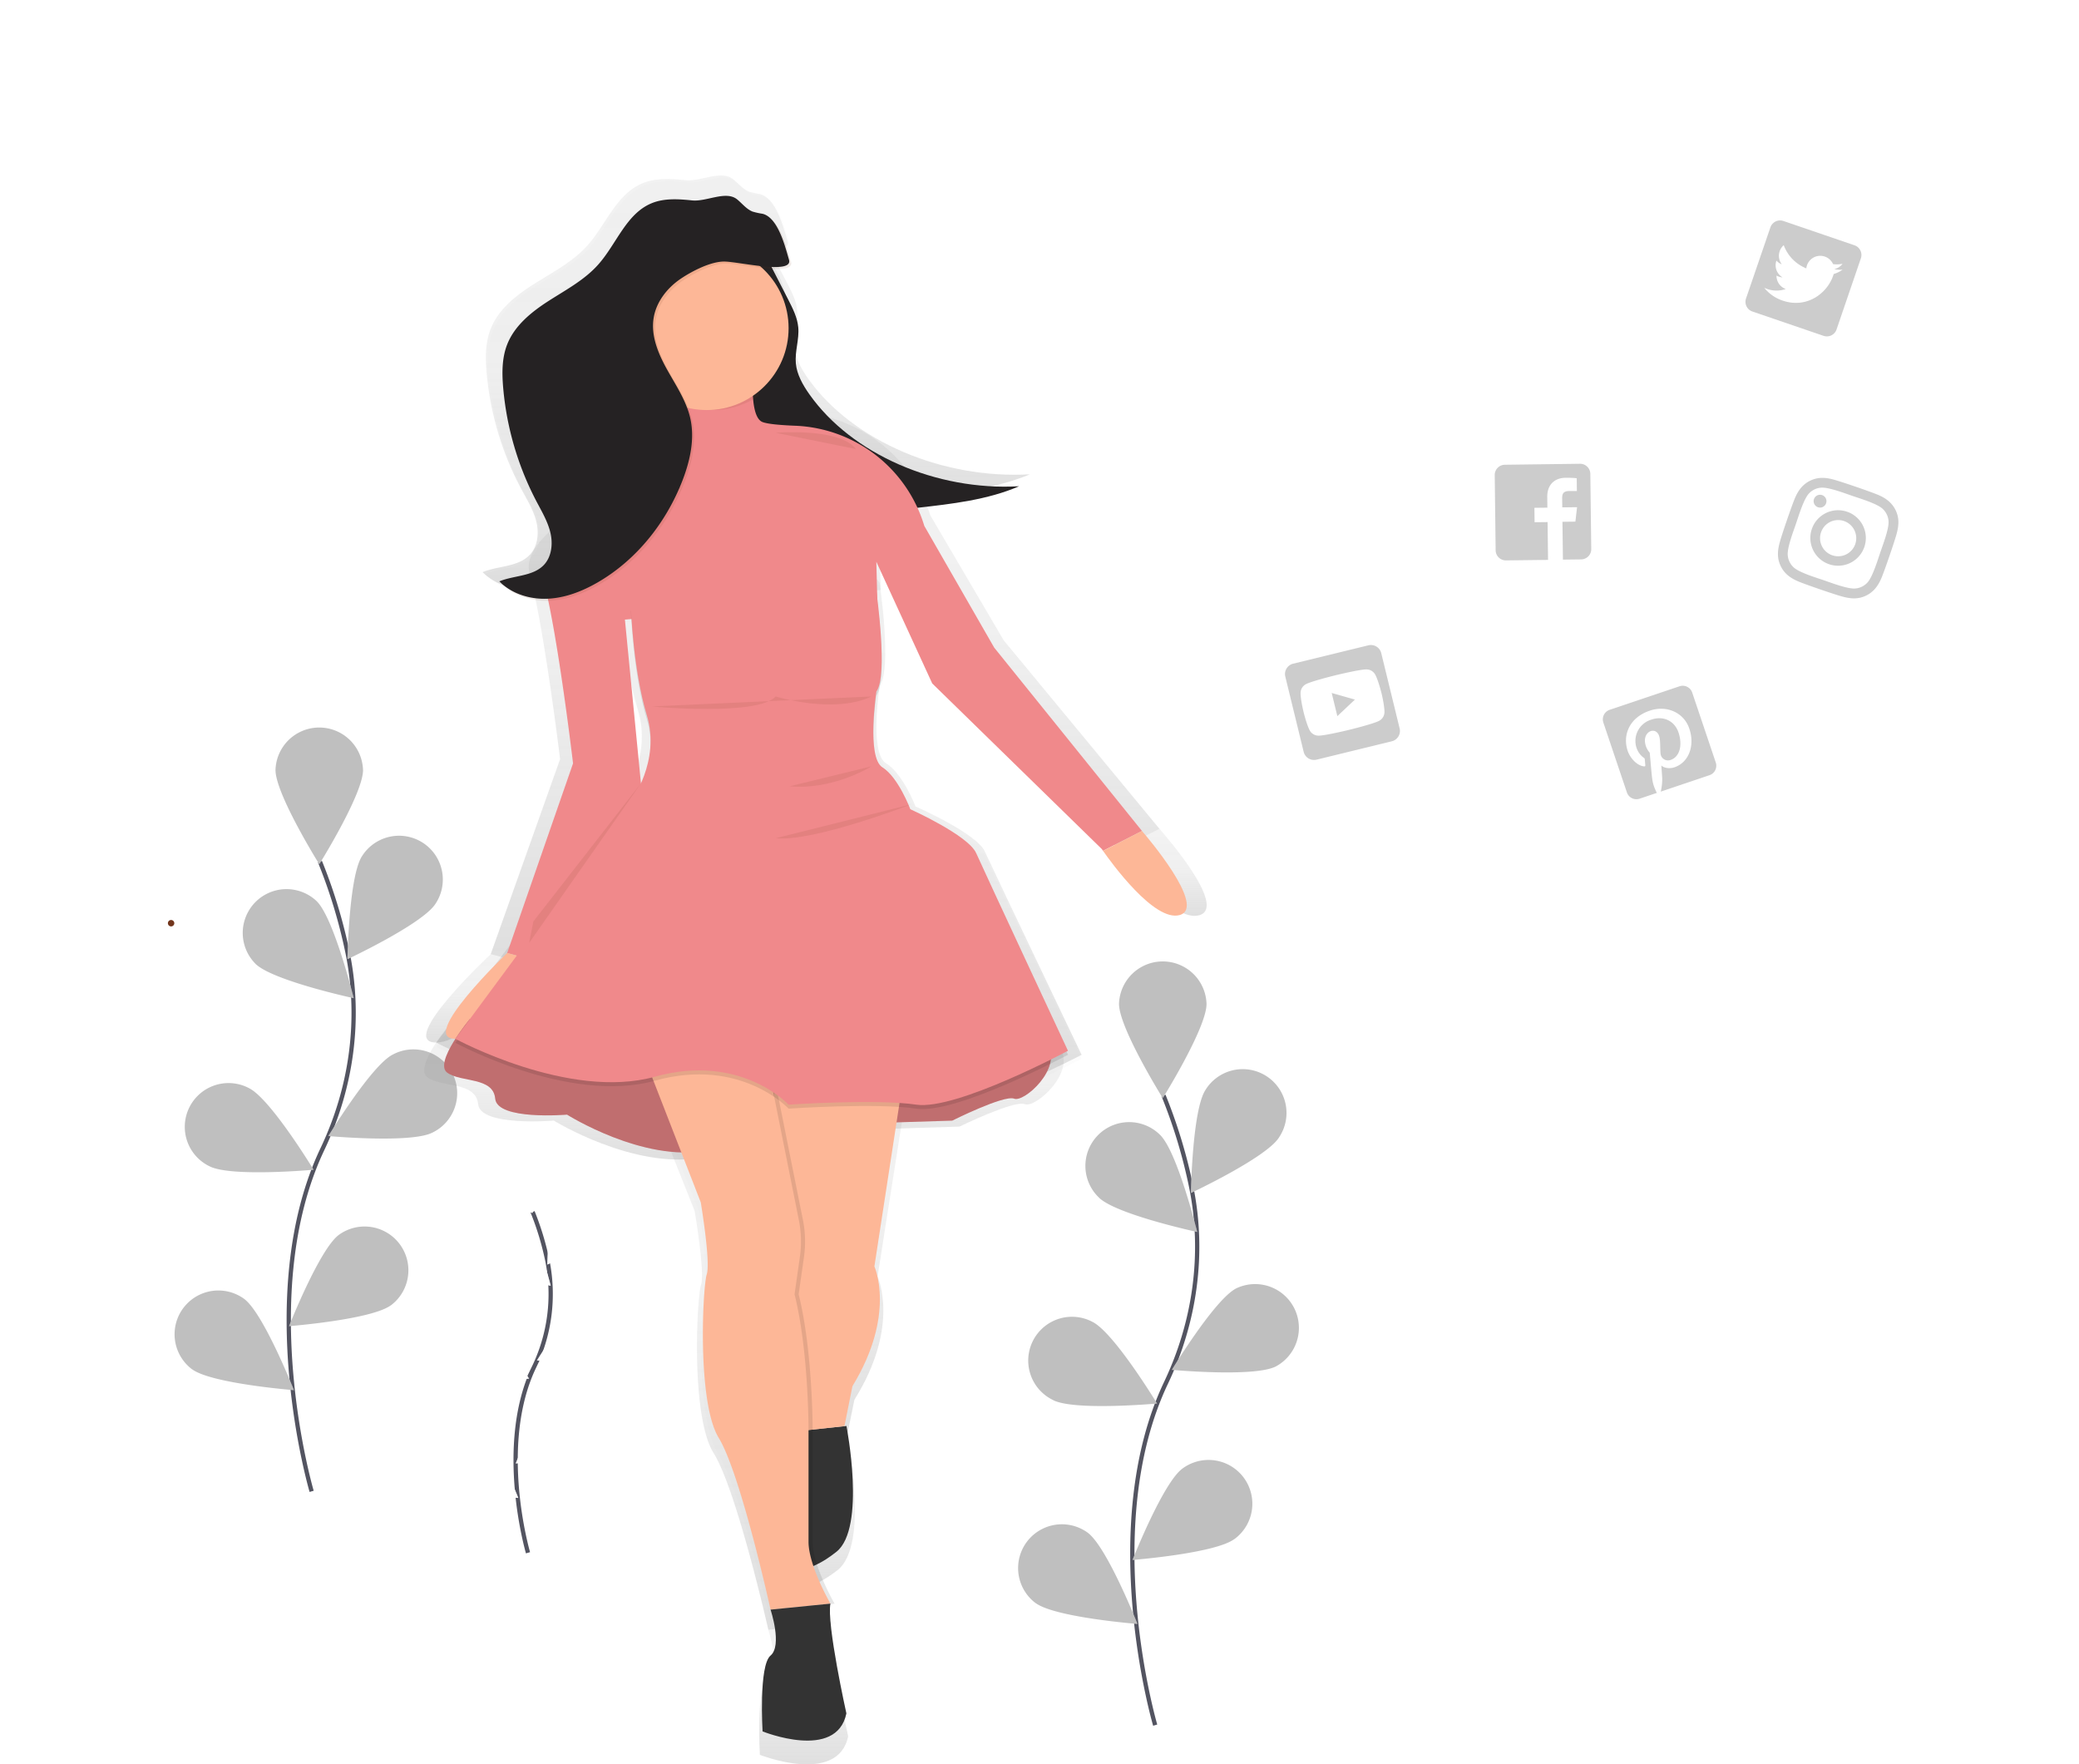 <svg data-name="Layer 1" xmlns="http://www.w3.org/2000/svg" xmlns:xlink="http://www.w3.org/1999/xlink" width="974" height="826.5"><defs><linearGradient id="a" x1="523.15" y1="270.5" x2="523.15" y2="140.24" gradientUnits="userSpaceOnUse"><stop offset="0" stop-color="gray" stop-opacity=".25"/><stop offset=".54" stop-color="gray" stop-opacity=".12"/><stop offset="1" stop-color="gray" stop-opacity=".1"/></linearGradient><linearGradient id="b" x1="499.54" y1="486.65" x2="499.54" y2="196.24" xlink:href="#a"/><linearGradient id="c" x1="333.19" y1="525.11" x2="333.19" y2="483.76" xlink:href="#a"/><linearGradient id="d" x1="657.67" y1="465.78" x2="657.67" y2="424.96" xlink:href="#a"/><linearGradient id="e" x1="497.67" y1="781.22" x2="497.67" y2="711.67" xlink:href="#a"/><linearGradient id="f" x1="461.55" y1="579.89" x2="461.55" y2="515.52" xlink:href="#a"/><linearGradient id="g" x1="505.42" y1="714.55" x2="505.42" y2="520.3" xlink:href="#a"/><linearGradient id="h" x1="458.63" y1="800.14" x2="458.63" y2="525.11" xlink:href="#a"/><linearGradient id="i" x1="456.66" y1="800.14" x2="456.66" y2="525.11" xlink:href="#a"/><linearGradient id="j" x1="489.5" y1="863.25" x2="489.5" y2="797.25" xlink:href="#a"/><linearGradient id="k" x1="468.48" y1="558.97" x2="468.48" y2="297.1" xlink:href="#a"/><linearGradient id="l" x1="468.48" y1="557.05" x2="468.48" y2="295.18" xlink:href="#a"/><linearGradient id="m" x1="495.17" y1="240.97" x2="495.17" y2="232.88" xlink:href="#a"/><linearGradient id="n" x1="410.77" y1="277.73" x2="410.77" y2="259.19" xlink:href="#a"/><linearGradient id="o" x1="441.39" y1="222.2" x2="441.39" y2="196.24" xlink:href="#a"/><linearGradient id="p" x1="328.39" y1="185.45" x2="328.39" y2="106.6" xlink:href="#a"/><linearGradient id="q" x1="411.52" y1="314.08" x2="411.52" y2="119.93" xlink:href="#a"/><linearGradient id="r" x1="410.54" y1="313.12" x2="410.54" y2="118.97" xlink:href="#a"/><linearGradient id="s" x1="502.46" y1="403.68" x2="502.46" y2="393.85" xlink:href="#a"/><linearGradient id="t" x1="508.86" y1="428.61" x2="508.86" y2="412.12" xlink:href="#a"/><linearGradient id="u" x1="468.48" y1="366.2" x2="468.48" y2="360.19" xlink:href="#a"/></defs><path d="M971.8 140.18c-4.86 29.85-15.92 58.41-20.67 88.27-3.79 23.85-3.54 48.47-10.61 71.57-7.14 23.36-21.44 44.06-28.42 67.44-.16.53-.32 1.07-.47 1.6a125.21 125.21 0 00-3.71 18.8q-.39 3.16-.65 6.32c-1.81 22 .71 44.63 1.49 66.87 1.08 30.81-2.27 64.2-22.63 87.35-14.22 16.16-34.76 25-54.6 33.4-30 12.66-60.45 25.44-92.72 29.79-60.48 8.14-122.94-13.92-182.39-.2-49.82 11.5-91 46.72-139.67 62.41-49.27 15.89-102.8 10.7-153.62.9-93.32-18-188.71-54.61-246.61-130-7.64-9.95-14.75-21-16.21-33.46-1.08-9.13 1-18.31 3-27.27 9-40 18.75-81.52 44.68-113.22 22.33-27.29 55.63-45.89 71.12-77.57 20.28-41.47 3.63-91-16-132.73-4.73-10-9.71-20.29-10.71-31.35-1.93-20.85 11.13-40.85 28.2-53.04s37.74-18.09 57.94-23.81c35.91-10 77.07-16.44 110.46-33.13 32.59-16.3 58.55-21.24 96-18.34a969.24 969.24 0 01163.4 26.87c56.8 14.45 115.48 34.2 172.81 21.78 22.86-5 44.34-14.87 66.94-20.89 18.9-5 38.43-7.31 58-8.42 39.57-2.23 84.41 2.74 109.3 33.59 18.94 23.54 21.22 56.64 16.35 86.47z" fill="#fff"/><path d="M541.2 808.14s-27.2-92.4 5.1-160.41c13.56-28.55 18.07-60.59 11.8-91.56a245.46 245.46 0 00-13-43" fill="none" stroke="#535461" stroke-miterlimit="10" stroke-width="2"/><path d="M565.26 470.25c0 11.32-20.51 44.17-20.51 44.17s-20.5-32.89-20.5-44.17a20.51 20.51 0 0141 0zm33.89 62.68c-6.15 9.51-41.22 25.93-41.22 25.93s.64-38.71 6.79-48.22a20.51 20.51 0 1134.42 22.29zm-1.48 107.2c-10.11 5.12-48.67 1.58-48.67 1.58s20.09-33.1 30.2-38.19a20.51 20.51 0 0118.46 36.62zm-19.39 80.85c-9.1 6.73-47.7 9.78-47.7 9.78s14.21-36 23.31-42.75a20.518 20.518 0 1124.39 33zm-63.4-159.93c8.12 7.89 46 16.07 46 16.07s-9.27-37.59-17.39-45.48a20.51 20.51 0 10-28.58 29.42zm-21.47 94.85c10.11 5.1 48.67 1.58 48.67 1.58s-20.08-33.1-30.21-38.23a20.51 20.51 0 10-18.46 36.62zm-8.22 95.05c9.1 6.73 47.7 9.78 47.7 9.78s-14.21-36-23.31-42.75a20.518 20.518 0 00-24.39 33z" fill="#fff"/><path d="M565.26 470.25c0 11.32-20.51 44.17-20.51 44.17s-20.5-32.89-20.5-44.17a20.51 20.51 0 0141 0zm33.89 62.68c-6.15 9.51-41.22 25.93-41.22 25.93s.64-38.71 6.79-48.22a20.51 20.51 0 1134.42 22.29zm-1.48 107.2c-10.11 5.12-48.67 1.58-48.67 1.58s20.09-33.1 30.2-38.19a20.51 20.51 0 0118.46 36.62zm-19.39 80.85c-9.1 6.73-47.7 9.78-47.7 9.78s14.21-36 23.31-42.75a20.518 20.518 0 1124.39 33zm-63.4-159.93c8.12 7.89 46 16.07 46 16.07s-9.27-37.59-17.39-45.48a20.51 20.51 0 10-28.58 29.42zm-21.47 94.85c10.11 5.1 48.67 1.58 48.67 1.58s-20.08-33.1-30.21-38.23a20.51 20.51 0 10-18.46 36.62zm-8.22 95.05c9.1 6.73 47.7 9.78 47.7 9.78s-14.21-36-23.31-42.75a20.518 20.518 0 00-24.39 33z" opacity=".25"/><path d="M146 698.62s-27.22-92.41 5.1-160.42c13.56-28.55 18.07-60.59 11.8-91.56a245.46 245.46 0 00-13-43" fill="none" stroke="#535461" stroke-miterlimit="10" stroke-width="2"/><path d="M170.09 360.68c0 11.32-20.51 44.17-20.51 44.17s-20.51-32.84-20.51-44.17a20.51 20.51 0 0141 0zM204 423.41c-6.15 9.51-41.22 25.93-41.22 25.93s.64-38.71 6.79-48.22A20.51 20.51 0 11204 423.41zm-1.49 107.19c-10.11 5.1-48.67 1.58-48.67 1.58s20.09-33.1 30.2-38.19a20.51 20.51 0 1118.46 36.62zm-19.39 80.86c-9.1 6.73-47.7 9.78-47.7 9.78s14.21-36 23.31-42.75a20.518 20.518 0 0124.39 33zm-63.4-159.93c8.12 7.89 46 16.07 46 16.07s-9.27-37.59-17.39-45.48a20.51 20.51 0 00-28.58 29.42zm-21.47 94.85c10.11 5.1 48.67 1.58 48.67 1.58s-20.09-33.1-30.2-38.19a20.51 20.51 0 10-18.46 36.62zM90 641.43c9.1 6.73 47.7 9.78 47.7 9.78s-14.21-36-23.31-42.75a20.518 20.518 0 00-24.39 33z" fill="#fff"/><path d="M170.09 360.68c0 11.32-20.51 44.17-20.51 44.17s-20.51-32.84-20.51-44.17a20.51 20.51 0 0141 0zM204 423.41c-6.15 9.51-41.22 25.93-41.22 25.93s.64-38.71 6.79-48.22A20.51 20.51 0 11204 423.41zm-1.49 107.19c-10.11 5.1-48.67 1.58-48.67 1.58s20.09-33.1 30.2-38.19a20.51 20.51 0 1118.46 36.62zm-19.39 80.86c-9.1 6.73-47.7 9.78-47.7 9.78s14.21-36 23.31-42.75a20.518 20.518 0 0124.39 33zm-63.4-159.93c8.12 7.89 46 16.07 46 16.07s-9.27-37.59-17.39-45.48a20.51 20.51 0 00-28.58 29.42zm-21.47 94.85c10.11 5.1 48.67 1.58 48.67 1.58s-20.09-33.1-30.2-38.19a20.51 20.51 0 10-18.46 36.62zM90 641.43c9.1 6.73 47.7 9.78 47.7 9.78s-14.21-36-23.31-42.75a20.518 20.518 0 00-24.39 33z" opacity=".25"/><path d="M247.37 727.39s-14.73-50 2.76-86.85a79 79 0 006.39-49.57 132.89 132.89 0 00-7-23.27" fill="none" stroke="#535461" stroke-miterlimit="10" stroke-width="2"/><path d="M260.39 544.43c0 6.13-11.1 23.91-11.1 23.91s-11.1-17.78-11.1-23.91a11.1 11.1 0 0122.2 0zm18.35 33.96c-3.33 5.15-22.31 14-22.31 14s.34-21 3.68-26.1a11.103 11.103 0 1118.64 12.07zm-.8 58.04c-5.47 2.76-26.35.85-26.35.85s10.88-17.92 16.35-20.68a11.104 11.104 0 1110 19.83zm-10.49 43.82c-4.93 3.65-25.83 5.29-25.83 5.29s7.69-19.5 12.62-23.14a11.103 11.103 0 1113.21 17.85zm-34.33-86.63c4.4 4.27 24.89 8.7 24.89 8.7s-5-20.35-9.42-24.62a11.103 11.103 0 00-15.47 15.93zm-11.62 51.35c5.47 2.76 26.35.85 26.35.85S237 627.9 231.49 625.14a11.104 11.104 0 10-10 19.83zm-4.5 51.46c4.93 3.65 25.83 5.29 25.83 5.29s-7.69-19.5-12.62-23.14A11.103 11.103 0 10217 696.43z" fill="#fff"/><path d="M260.39 544.43c0 6.13-11.1 23.91-11.1 23.91s-11.1-17.78-11.1-23.91a11.1 11.1 0 0122.2 0zm18.35 33.96c-3.33 5.15-22.31 14-22.31 14s.34-21 3.68-26.1a11.103 11.103 0 1118.64 12.07zm-.8 58.04c-5.47 2.76-26.35.85-26.35.85s10.88-17.92 16.35-20.68a11.104 11.104 0 1110 19.83zm-10.49 43.82c-4.93 3.65-25.83 5.29-25.83 5.29s7.69-19.5 12.62-23.14a11.103 11.103 0 1113.21 17.85zm-34.33-86.63c4.4 4.27 24.89 8.7 24.89 8.7s-5-20.35-9.42-24.62a11.103 11.103 0 00-15.47 15.93zm-11.62 51.35c5.47 2.76 26.35.85 26.35.85S237 627.9 231.49 625.14a11.104 11.104 0 10-10 19.83zm-4.5 51.46c4.93 3.65 25.83 5.29 25.83 5.29s-7.69-19.5-12.62-23.14A11.103 11.103 0 10217 696.43z" fill="#fff" opacity=".5"/><path d="M80.16 433.97a1.5 1.5 0 000-3 1.5 1.5 0 000 3z" fill="#72351c"/><path d="M470.57 148l10.93 20.83c2.28 4.34 4.59 8.78 5 13.49.56 5.81-1.74 11.61-1.19 17.42.51 5.34 3.39 10.34 6.74 15 20.8 28.7 62.51 46.52 103.45 44.2-15.48 6.54-33.17 8.53-50.47 10.41-8.36.91-16.88 1.82-25.19.67-7.61-1-14.7-3.77-21.46-6.79-13.38-6-26.1-13.37-35.24-23.3S448.8 217.21 451.42 205c.92-4.29 2.77-8.43 3.52-12.74 1.13-6.52-.28-13.23 1.28-19.68 1.36-5.61 4.89-10.73 6.47-16.3 1.43-5-3.43-12.24.2-16 3.91.92 6.11 4.72 7.68 7.72z" transform="translate(-113 -36.75)" fill="url(#a)"/><path d="M353.72 486.65l56.15-75-8.87-88.48 124.58-10.05-.46-17.83 27.58 58.66 83.73 79.81.58.83L656.2 425l-73-88.33L548.76 278l-.08-.27c-8.56-27.55-34.08-46.81-63.55-48-7.32-.29-13.61-.82-16.16-1.76-7.88-2.88-3.94-31.73-3.94-31.73L411.84 202s4.95 11.8 8.6 24.36a32 32 0 01-14.8 36.45c-16.22 9.56-48.89 26.11-44.52 42.57 6.9 26 14.28 87 14.28 87l-32.51 91.35" transform="translate(-113 -36.75)" fill="url(#b)"/><path d="M342.88 483.76s-44.33 41.35-25.61 41.35 36.45-38.46 36.45-38.46" transform="translate(-113 -36.75)" fill="url(#c)"/><path d="M657.11 426.07l-.91-1.1-19.2 9.61c3.8 5.31 25.29 34.41 37.83 30.91 13.81-3.84-17.72-39.42-17.72-39.42z" transform="translate(-113 -36.75)" fill="url(#d)"/><path d="M510.34 711.67s9.85 49-4.93 60.58-23.64 8.65-23.64 8.65v-66.35z" transform="translate(-113 -36.75)" fill="url(#e)"/><path d="M324.54 515.52s-18.11 21.14-11.21 25.95S336 543.38 337 554s35.46 7.69 35.46 7.69 37.43 23.08 69 17.31S531 565.5 531 565.5l31.52-1s25.64-12.5 30.57-10.5 23.64-14.42 16.75-26-285.3-12.48-285.3-12.48z" transform="translate(-113 -36.75)" fill="url(#f)"/><path d="M324.54 515.52s-18.11 21.14-11.21 25.95S336 543.38 337 554s35.46 7.69 35.46 7.69 37.43 23.08 69 17.31S531 565.5 531 565.5l31.52-1s25.64-12.5 30.57-10.5 23.64-14.42 16.75-26-285.3-12.48-285.3-12.48z" transform="translate(-113 -36.75)" fill="url(#f)" opacity=".2"/><path d="M537.92 547.23l-13.79 87.51s10.84 23.08-10.84 57.7l-3.94 19.23-26.6 2.88-9.84-194.25z" transform="translate(-113 -36.75)" fill="url(#g)"/><path d="M412.82 534.73L440.4 604s4.93 28.85 3 34.62-4.93 61.54 5.91 78.85 25.61 82.7 25.61 82.7l29.55-2.88s-10.88-18.29-10.88-29.85v-54.81s0-37.5-6.9-64.43l2.63-18a51.37 51.37 0 00-.5-17.76l-17.89-87.33z" transform="translate(-113 -36.75)" fill="url(#h)" opacity=".1"/><path d="M410.85 534.73L438.43 604s4.93 28.85 3 34.62-4.93 61.54 5.91 78.85 25.61 82.7 25.61 82.7l29.55-2.88s-10.88-18.29-10.88-29.85v-54.81s0-37.5-6.9-64.43l2.63-18a51.37 51.37 0 00-.5-17.76L469 525.11z" transform="translate(-113 -36.75)" fill="url(#i)"/><path d="M472.91 800.14s5.91 17.31 0 22.12S469 858.8 469 858.8s36.45 14.42 41.37-8.65c0 0-9.85-43.27-7.88-52.89z" transform="translate(-113 -36.75)" fill="url(#j)"/><path d="M451.24 311.63s48.27-32.7 73.88 0c0 0 5.91 40.39 0 48.08 0 0-4.93 31.73 3 36.54s13.79 20.19 13.79 20.19 28.57 12.5 32.51 21.16 45.31 95.2 45.31 95.2-55.16 28.85-74.86 26-63 0-63 0-23.64-25-66-13.46-98.6-18.34-98.6-18.34L404 412.6s14.78-19.23 7.88-41.35-7.88-51.92-7.88-51.92 2.91-23.08 47.24-7.7z" transform="translate(-113 -36.75)" fill="url(#k)" opacity=".1"/><path d="M451.24 309.71s48.27-32.7 73.88 0c0 0 5.91 40.39 0 48.08 0 0-4.93 31.73 3 36.54s13.79 20.19 13.79 20.19 28.57 12.5 32.51 21.16 45.31 95.2 45.31 95.2-55.16 28.85-74.86 26-63 0-63 0-23.64-25-66-13.46-98.51-18.27-98.51-18.27L404 410.68s14.78-19.23 7.88-41.35S404 317.4 404 317.4s2.91-23.08 47.24-7.69z" transform="translate(-113 -36.75)" fill="url(#l)"/><path d="M475.38 233.16s31.69-2.57 39.62 7.84" transform="translate(-113 -36.75)" opacity=".1" fill="url(#m)"/><path d="M392.86 277.73s23-21.44 35.82-18.21" transform="translate(-113 -36.75)" opacity=".1" fill="url(#n)"/><path d="M414.79 202s2 4.86 4.46 11.65a41.15 41.15 0 0047.87 1.68 115.23 115.23 0 01.86-19.09z" transform="translate(-113 -36.75)" fill="url(#o)" opacity=".1"/><ellipse cx="328.39" cy="146.02" rx="40.39" ry="39.43" fill="url(#p)"/><path d="M483 150.75c-2.11-7.17-5.67-20.5-13.12-22.16a35.12 35.12 0 01-4.8-1.07c-3-1.14-5.11-3.83-7.61-5.85-5.56-4.48-15.09 1.17-22.26.45-6.73-.68-13.79-1.14-20 1.38-12.53 5-17.3 19.65-26.3 29.54-6.74 7.4-15.91 12.15-24.43 17.51s-16.93 11.95-20.58 21.18c-2.58 6.53-2.52 13.76-1.9 20.74a142.24 142.24 0 0016.45 54.75c2.62 4.86 5.56 9.66 6.85 15s.65 11.5-3.21 15.5c-5.44 5.65-14.69 5-22 8 6.07 6.06 15.1 8.73 23.77 8.37s17-3.52 24.53-7.74c19.4-10.87 34.09-29 42.1-49.37 3.72-9.47 6.08-19.86 3.81-29.77-1.95-8.5-7.11-15.9-11.45-23.51s-8-16.2-6.65-24.81c1.26-7.75 6.62-14.47 13.27-18.89 5.5-3.66 15.24-8.65 22.17-8.36 7.67.3 33.43 6.29 31.36-.89z" transform="translate(-113 -36.75)" fill="url(#q)" opacity=".1"/><path d="M482 149.79c-2.11-7.17-5.67-20.5-13.12-22.16a35.12 35.12 0 01-4.8-1.07c-3-1.14-5.11-3.83-7.61-5.85-5.56-4.48-15.09 1.17-22.26.45-6.73-.68-13.79-1.14-20 1.38-12.53 5-17.3 19.65-26.3 29.54-6.74 7.4-15.91 12.15-24.43 17.51s-16.93 11.95-20.58 21.18c-2.58 6.53-2.52 13.76-1.9 20.74a142.24 142.24 0 0016.45 54.75c2.62 4.86 5.56 9.66 6.85 15s.65 11.5-3.21 15.5c-5.44 5.65-14.69 5-22 8 6.07 6.06 15.1 8.73 23.77 8.37s17-3.52 24.53-7.74c19.4-10.87 34.09-29 42.1-49.37 3.72-9.47 6.08-19.86 3.81-29.77-1.95-8.5-7.11-15.9-11.45-23.51s-8-16.2-6.65-24.81c1.26-7.75 6.62-14.47 13.27-18.89 5.5-3.66 15.24-8.65 22.17-8.36 7.68.32 33.45 6.32 31.36-.89z" transform="translate(-113 -36.75)" fill="url(#r)"/><path d="M522.65 393.85s-18.72 11.54-40.39 9.62" transform="translate(-113 -36.75)" opacity=".1" fill="url(#s)"/><path d="M542.35 412.12s-48.27 18.27-67 16.35" transform="translate(-113 -36.75)" opacity=".1" fill="url(#t)"/><path d="M414.3 365s52.21 4.81 61.07-4.81c0 0 28.57 8.65 47.28 0" transform="translate(-113 -36.75)" opacity=".1" fill="url(#u)"/><path d="M358.81 119.92l10.38 20.25c2.16 4.22 4.36 8.54 4.79 13.12.54 5.65-1.65 11.29-1.13 16.94.48 5.19 3.22 10.06 6.4 14.55 19.75 27.91 59.33 45.24 98.2 43-14.69 6.36-31.49 8.29-47.91 10.12-7.94.88-16 1.77-23.91.65-7.22-1-14-3.67-20.37-6.6-12.7-5.81-24.78-13-33.45-22.66s-13.65-22-11.17-33.9c.87-4.17 2.63-8.2 3.34-12.39 1.08-6.34-.27-12.86 1.22-19.14 1.29-5.45 4.64-10.43 6.14-15.85 1.36-4.9-3.25-11.9.19-15.59 3.7.9 5.78 4.58 7.28 7.5z" fill="#252223"/><path d="M247.9 449.25l53.29-73-8.42-86L411 280.49l-.44-17.34 26.18 57 79.48 77.61.55.8 18.23-9.31-69.24-85.9-32.73-57-.08-.26a65.84 65.84 0 00-60.32-46.65c-7-.28-12.91-.8-15.34-1.71-7.48-2.81-3.74-30.86-3.74-30.86l-50.49 5.61s4.69 11.48 8.16 23.68a31.43 31.43 0 01-14.05 35.44c-15.4 9.3-46.41 25.39-42.26 41.39 6.55 25.25 13.56 84.62 13.56 84.62l-30.86 88.83" fill="#f0898b"/><path d="M237.61 446.41s-42.08 40.21-24.31 40.21 34.6-37.37 34.6-37.37m287.98-58.94l-.88-1.06-18.22 9.35c3.6 5.16 24 33.45 35.91 30.05 13.11-3.74-16.81-38.34-16.81-38.34z" fill="#fdb797"/><path d="M396.56 668.01s9.35 47.69-4.68 58.91-22.44 8.42-22.44 8.42v-64.52z" fill="#333"/><path d="M220.2 477.25s-17.2 20.59-10.64 25.26 21.51 1.87 22.44 12.16 33.66 7.48 33.66 7.48 35.53 22.44 65.45 16.83 85.09-13.09 85.09-13.09l29.92-.94s24.31-12.16 29-10.29 22.44-14 15.9-25.25-270.82-12.16-270.82-12.16z" fill="#f0898b"/><path d="M220.2 477.25s-17.2 20.59-10.64 25.26 21.51 1.87 22.44 12.16 33.66 7.48 33.66 7.48 35.53 22.44 65.45 16.83 85.09-13.09 85.09-13.09l29.92-.94s24.31-12.16 29-10.29 22.44-14 15.9-25.25-270.82-12.16-270.82-12.16z" opacity=".2"/><path d="M422.74 508.12l-13.09 85.13s10.29 22.44-10.29 56.1l-3.74 18.7-25.25 2.81L361 481.94z" fill="#fdb797"/><path d="M304 495.97l26.18 67.28s4.68 28.05 2.81 33.66-4.68 59.84 5.61 76.67 24.31 80.41 24.31 80.41l28.09-2.74s-10.29-17.77-10.29-29v-53.3s0-36.47-6.55-62.65l2.5-17.51a51.15 51.15 0 00-.48-17.26l-17-84.91z" opacity=".1"/><path d="M302.13 495.97l26.18 67.28s4.68 28.05 2.81 33.66-4.68 59.84 5.61 76.67S361 754.03 361 754.03l28.08-2.78s-10.29-17.77-10.29-29v-53.3s0-36.47-6.55-62.65l2.5-17.51a51.15 51.15 0 00-.48-17.26l-17-84.91z" fill="#fdb797"/><path d="M361 754.03s5.61 16.83 0 21.51-3.74 35.53-3.74 35.53 34.6 14 39.27-8.42c0 0-9.35-42.08-7.48-51.43z" fill="#333"/><path d="M340.46 279.04s45.82-31.79 70.13 0c0 0 5.61 39.27 0 46.75 0 0-4.68 30.86 2.81 35.53s13.09 19.64 13.09 19.64 27.12 12.16 30.86 20.57 43 92.57 43 92.57-52.35 28.05-71.06 25.24-59.84 0-59.84 0-22.45-24.31-62.65-13.09-93.5-17.77-93.5-17.77l82.28-111.23s14-18.7 7.48-40.21-7.48-50.49-7.48-50.49 2.81-22.47 44.88-7.51z" opacity=".1"/><path d="M340.46 277.17s45.82-31.79 70.13 0c0 0 5.61 39.27 0 46.75 0 0-4.68 30.86 2.81 35.53s13.09 19.64 13.09 19.64 27.11 12.16 30.85 20.57 43 92.57 43 92.57-52.34 28.02-71.05 25.24-59.84 0-59.84 0-22.45-24.31-62.65-13.09-93.5-17.77-93.5-17.77l82.28-111.26s14-18.7 7.48-40.21-7.48-50.49-7.48-50.49 2.81-22.4 44.88-7.48z" fill="#f0898b"/><path d="M363.38 202.74s30.08-2.5 37.58 7.6m-115.91 35.73s21.82-20.85 34-17.7m-13.18-55.92s1.93 4.72 4.23 11.32a38.31 38.31 0 0045.44 1.63 114.74 114.74 0 01.82-18.57z" fill="#72351c" opacity=".1"/><circle cx="331.11" cy="153.75" r="38.34" fill="#fdb797"/><path d="M370.58 122.61c-2-7-5.38-19.93-12.46-21.55a32.66 32.66 0 01-4.56-1c-2.88-1.11-4.85-3.73-7.23-5.69-5.27-4.35-14.33 1.14-21.13.44-6.39-.66-13.09-1.11-19 1.34-11.89 4.91-16.42 19.1-25 28.72-6.39 7.2-15.1 11.81-23.19 17s-16.01 11.61-19.52 20.59c-2.45 6.35-2.39 13.38-1.81 20.17a140.79 140.79 0 0015.62 53.23c2.49 4.73 5.27 9.39 6.5 14.59s.61 11.18-3 15.07c-5.16 5.49-13.94 4.88-20.92 7.74 5.76 5.89 14.34 8.49 22.56 8.14s16.14-3.42 23.29-7.52c18.41-10.57 32.36-28.18 40-48 3.53-9.21 5.77-19.32 3.62-28.94-1.85-8.27-6.75-15.46-10.87-22.86s-7.64-15.76-6.32-24.13c1.19-7.54 6.28-14.07 12.59-18.37 5.22-3.55 14.47-8.41 21-8.12 7.37.3 31.83 6.13 29.83-.85z" fill="#72351c" opacity=".1"/><path d="M369.64 121.68c-2-7-5.38-19.93-12.46-21.55a32.66 32.66 0 01-4.56-1c-2.88-1.11-4.85-3.73-7.23-5.69-5.27-4.35-14.33 1.14-21.13.44-6.39-.66-13.09-1.11-19 1.34-11.89 4.91-16.42 19.1-25 28.72-6.39 7.2-15.1 11.81-23.19 17s-16.07 11.61-19.52 20.59c-2.45 6.35-2.39 13.38-1.81 20.17a140.79 140.79 0 0015.62 53.23c2.49 4.73 5.27 9.39 6.5 14.59s.61 11.18-3 15.07c-5.16 5.49-13.94 4.88-20.92 7.74 5.76 5.89 14.34 8.49 22.56 8.14s16.14-3.42 23.29-7.52c18.41-10.57 32.36-28.18 40-48 3.53-9.21 5.77-19.32 3.62-28.94-1.85-8.27-6.75-15.46-10.87-22.86s-7.64-15.76-6.32-24.13c1.19-7.54 6.28-14.07 12.59-18.37 5.22-3.55 14.47-8.41 21-8.12 7.38.3 31.83 6.12 29.83-.85z" fill="#252223"/><path d="M408.25 358.99s-17.77 11.22-38.34 9.35m57.09 8.41s-45.82 17.77-63.58 15.9m-58.02-61.71s49.56 4.68 58-4.68c0 0 27.12 8.42 44.88 0M300.3 366.93l-50.38 64.67-2.02 10.1 52.4-74.77z" fill="#72351c" opacity=".1"/><path d="M868.84 114.91l-33.32-11.39a4.8 4.8 0 00-6.1 3L818 139.83a4.8 4.8 0 003 6.1l33.32 11.39a4.8 4.8 0 006.1-3L871.81 121a4.8 4.8 0 00-2.97-6.09zm-9.77 13.45c-.07.27-.17.55-.26.81-2.81 8.21-12.28 15.53-23.7 11.63a18.58 18.58 0 01-8.58-6 13.82 13.82 0 001.47.59 13.15 13.15 0 008.61 0 6.57 6.57 0 01-4.33-6.29 7.07 7.07 0 002.84.84 6.56 6.56 0 01-2.89-7.79v-.08a6.56 6.56 0 002.53 1.74 6.55 6.55 0 01-1-6.11 6.48 6.48 0 011.91-2.85 18.63 18.63 0 0010.58 10.87 6.57 6.57 0 0112.53-2 12.86 12.86 0 004.45-.15 6.54 6.54 0 01-3.89 2.49 13.06 13.06 0 003.91.26 13.81 13.81 0 01-4.17 2.04zm-114.01 93.62l.43 35.21a4.8 4.8 0 01-4.74 4.86l-8.53.1-.22-17.72 6.06-.07.79-6.77-6.93.08-.05-4.32c0-2 .5-3.3 3.31-3.33h3.58l-.07-6a48.15 48.15 0 00-5.22-.21c-5.16.06-8.66 3.26-8.59 9l.06 5-6.08.07.08 6.76 6.09-.07.22 17.71-19.69.24a4.8 4.8 0 01-4.86-4.74l-.43-35.21a4.8 4.8 0 014.74-4.86l35.19-.46a4.8 4.8 0 014.86 4.73zm47.76 102.54l11 32.64a4.7 4.7 0 01-3 6l-22.77 7.67a25.07 25.07 0 00.69-6.35l-.41-5.89c1.22 1.17 3.79 1.63 6.1.86 6.87-2.31 9.69-10.29 7-18.14-2.53-7.52-10.57-11.08-18.47-8.42-9.83 3.31-12.82 11.66-10.4 18.85 1.12 3.34 4.3 6.89 7.59 7.26.5.06.7-.11.66-.56s-.16-2-.24-2.79a.71.71 0 00-.38-.6 9.37 9.37 0 01-3.45-4.62 10.4 10.4 0 017-13.35c5.59-1.88 10.8.61 12.63 6.06 2.07 6.16.41 11.47-3.65 12.83a3.49 3.49 0 01-4.76-3c-.27-2.92 0-6.26-.67-8.22-1.66-4.91-8.43-1.88-6.22 4.68a8.78 8.78 0 001.82 3.16c1.24 13.29.85 13.6 3.27 18.78h.23l-8.22 2.77a4.7 4.7 0 01-6-3l-11-32.64a4.7 4.7 0 013-6l32.64-11a4.7 4.7 0 016.01 3.02zm56-76.67a13 13 0 1016.57-8.12 13 13 0 00-16.57 8.12zm20.37 7a8.48 8.48 0 11-5.28-10.77 8.5 8.5 0 015.28 10.77zm-15.49-22.9a3 3 0 11-3.87 1.89 3 3 0 013.87-1.89zm5.72-7.18c-3.92-1.14-7.64-1.43-11.42.44s-5.83 5-7.34 8.76-5.67 15.81-6.8 19.87-1.42 7.63.43 11.42 5 5.83 8.76 7.34 15.81 5.67 19.87 6.8 7.64 1.43 11.42-.44 5.83-5 7.34-8.76 5.67-15.81 6.8-19.87 1.43-7.64-.44-11.42-5-5.83-8.76-7.34-15.8-5.66-19.86-6.8zm22.36 13.39a8.59 8.59 0 013 6.14c.17 3.6-2.69 11-3.89 14.53s-3.5 11.13-5.83 13.86a8.59 8.59 0 01-6.14 3c-3.6.17-11-2.69-14.53-3.89s-11.13-3.5-13.86-5.83a8.59 8.59 0 01-3-6.14c-.17-3.6 2.69-11 3.89-14.53s3.5-11.13 5.83-13.86a8.59 8.59 0 016.14-3c3.6-.17 11 2.69 14.53 3.89s11.14 3.5 13.87 5.84zm-257.89 86.46l10.88 3.1-8.23 7.76zm23.22-18.64l8.62 35.27a5 5 0 01-3.64 6l-35.32 8.62a5 5 0 01-6-3.64l-8.62-35.32a5 5 0 013.64-6l35.32-8.62a5 5 0 016 3.69zm.1 18.72s-1.46-6-2.92-8.66a4.71 4.71 0 00-4-2.46c-3-.08-14.46 2.71-14.46 2.71s-11.43 2.79-14.08 4.25a4.71 4.71 0 00-2.44 4c-.07 3 1.4 9 1.4 9s1.46 6 2.92 8.66a4.65 4.65 0 004 2.41c3 .07 14.45-2.72 14.45-2.72s11.43-2.79 14.08-4.25a4.65 4.65 0 002.45-4c.07-3-1.39-9-1.39-9z" opacity=".2"/></svg>